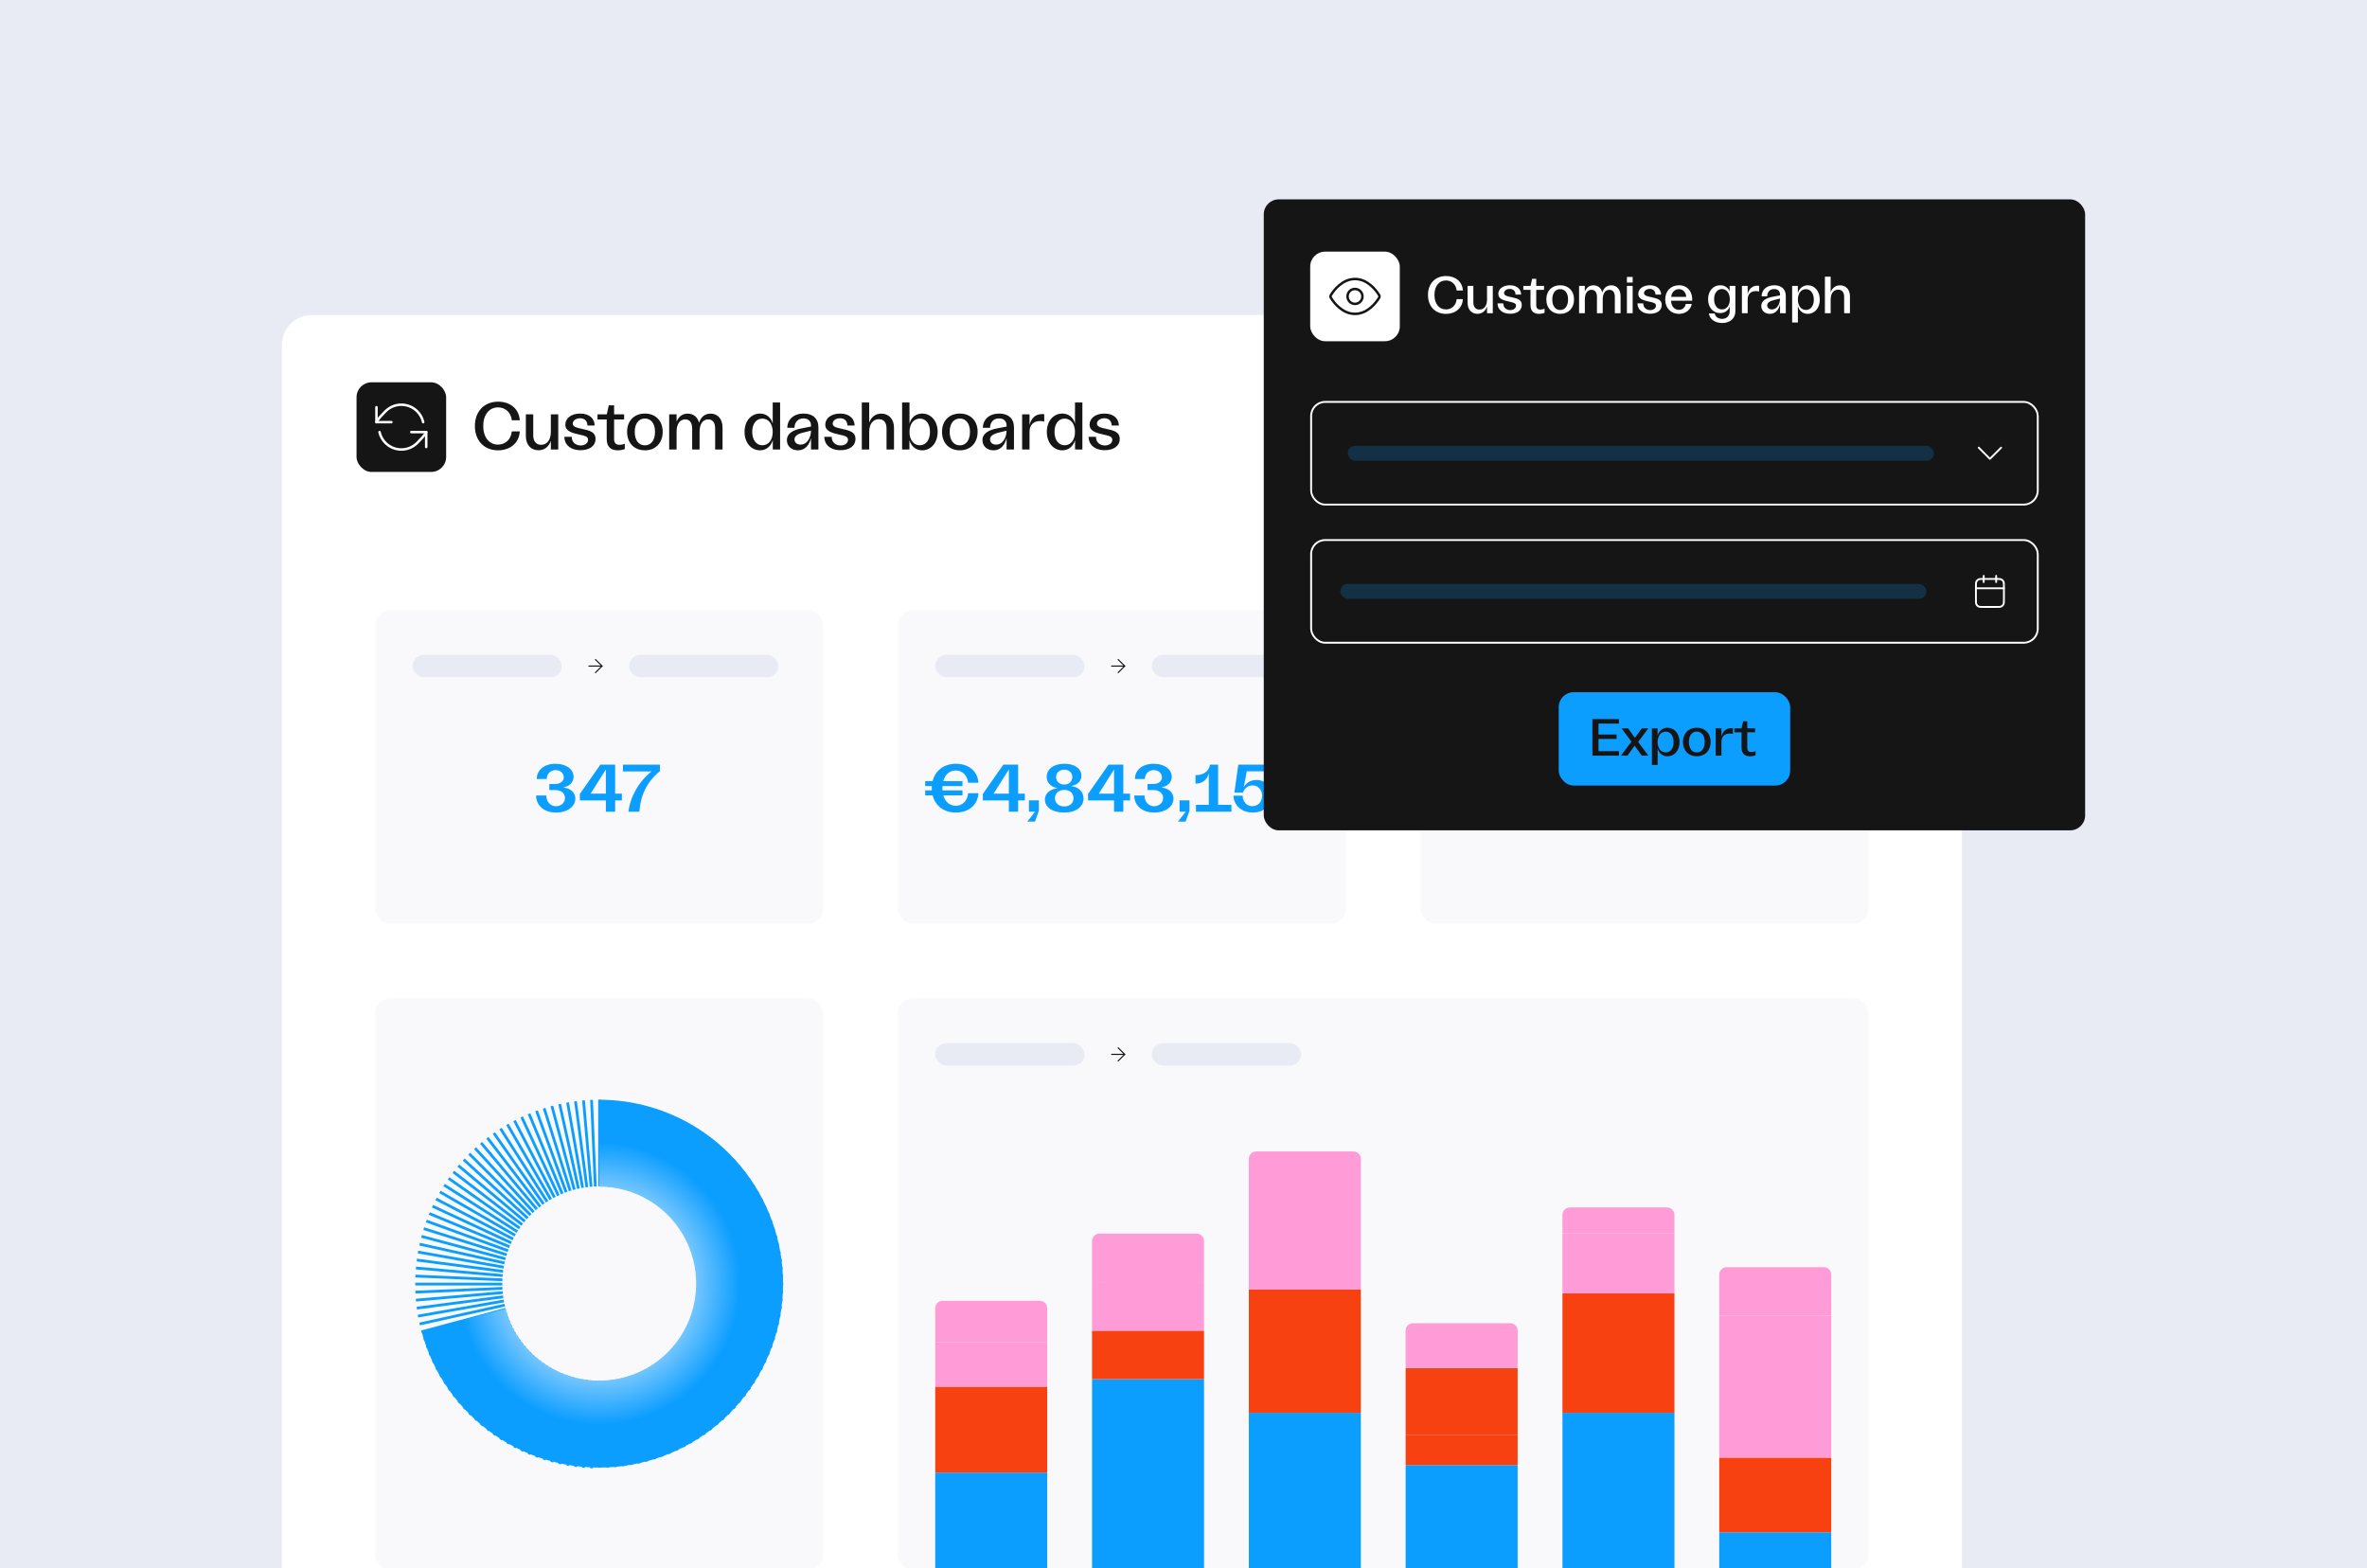 <svg width="634" height="420" viewBox="0 0 634 420" fill="none" xmlns="http://www.w3.org/2000/svg">
<rect x="0" y="0" width="634" height="420" fill="#333333" stroke="none"/>
<g clip-path="url(#clip0_1_41764)">
<rect width="634" height="420" fill="#E8EBF3"/>
<g clip-path="url(#clip1_1_41764)">
<path d="M75.5 92.394C75.5 87.976 79.082 84.394 83.5 84.394H517.5C521.918 84.394 525.5 87.976 525.5 92.394V446.395C525.5 450.813 521.918 454.395 517.5 454.395H83.5C79.082 454.395 75.5 450.813 75.5 446.395V92.394Z" fill="white"/>
<rect x="95.5" y="102.395" width="24" height="24" rx="4" fill="#151515"/>
<path d="M100.833 113.061C100.833 113.061 100.914 112.495 103.257 110.152C105.6 107.809 109.399 107.809 111.743 110.152C112.573 110.982 113.109 111.995 113.351 113.061M114.167 115.728C114.167 115.728 114.086 116.294 111.743 118.637C109.399 120.98 105.6 120.98 103.257 118.637C102.427 117.807 101.891 116.794 101.649 115.728" stroke="white" stroke-width="0.667" stroke-linecap="round" stroke-linejoin="round"/>
<path d="M114.166 119.727V115.727H110.166M100.833 109.061V113.061H104.833" stroke="white" stroke-width="0.667" stroke-linecap="round" stroke-linejoin="round"/>
<path d="M133.394 120.611C129.686 120.611 127.202 118.019 127.202 114.095C127.202 110.189 129.704 107.579 133.43 107.579C136.724 107.579 139.046 109.577 139.226 112.565H137.084C136.868 110.477 135.374 109.109 133.394 109.109C131.018 109.109 129.434 111.089 129.434 114.095C129.434 117.101 131.018 119.081 133.376 119.081C135.41 119.081 136.886 117.659 137.084 115.535H139.226C139.064 118.559 136.742 120.611 133.394 120.611ZM149.526 110.981V120.395H147.546V118.055C146.988 119.693 145.8 120.593 144.234 120.593C142.218 120.593 140.85 119.153 140.85 116.777V110.981H142.83V116.615C142.83 118.199 143.604 119.135 144.936 119.135C146.556 119.135 147.546 117.767 147.546 115.679V110.981H149.526ZM155.513 120.575C152.723 120.575 151.157 119.009 151.157 116.993H153.137C153.137 118.559 154.325 119.315 155.531 119.315C156.503 119.315 157.511 118.793 157.511 117.803C157.511 116.957 156.809 116.741 155.189 116.399C153.029 115.931 151.427 115.427 151.427 113.735C151.427 112.061 152.957 110.765 155.405 110.765C158.069 110.765 159.275 112.313 159.275 113.969H157.349C157.331 112.763 156.611 112.025 155.369 112.025C154.199 112.025 153.407 112.709 153.407 113.447C153.407 114.293 154.397 114.545 155.837 114.851C157.997 115.301 159.509 115.715 159.509 117.551C159.509 119.459 157.871 120.575 155.513 120.575ZM165.442 120.611C163.642 120.611 162.508 119.675 162.508 117.587V112.349H160.042V110.981H162.526L163.066 108.551H164.488V110.981H167.17V112.349H164.488V117.659C164.488 118.649 164.974 119.135 165.928 119.135C166.45 119.135 166.918 119.027 167.35 118.829V120.269C166.738 120.503 166.09 120.611 165.442 120.611ZM172.75 120.611C169.87 120.611 167.962 118.631 167.962 115.643C167.962 112.709 169.87 110.765 172.75 110.765C175.594 110.765 177.502 112.709 177.502 115.643C177.502 118.631 175.594 120.611 172.75 120.611ZM170.014 115.661C170.014 117.893 171.058 119.279 172.732 119.279C174.406 119.279 175.45 117.893 175.45 115.661C175.45 113.465 174.406 112.097 172.732 112.097C171.058 112.097 170.014 113.465 170.014 115.661ZM191.555 114.815C191.555 113.069 190.799 112.331 189.701 112.331C188.189 112.331 187.379 113.627 187.379 115.661V120.395H185.399V114.815C185.399 113.087 184.643 112.331 183.545 112.331C182.033 112.331 181.223 113.627 181.223 115.661V120.395H179.243V110.981H181.223V112.925C181.781 111.557 182.789 110.783 184.193 110.783C185.651 110.783 186.839 111.611 187.235 113.249C187.739 111.665 188.819 110.783 190.331 110.783C192.149 110.783 193.535 112.097 193.535 114.563V120.395H191.555V114.815ZM203.569 120.611C201.229 120.611 199.429 118.613 199.429 115.661C199.429 112.745 201.211 110.765 203.587 110.765C205.261 110.765 206.557 111.827 206.971 113.483V107.795H208.951V120.395H206.989V117.875C206.503 119.531 205.243 120.611 203.569 120.611ZM201.481 115.661C201.481 117.821 202.579 119.261 204.181 119.261C205.855 119.261 206.971 117.839 206.971 115.679C206.971 113.537 205.855 112.115 204.181 112.115C202.561 112.115 201.481 113.537 201.481 115.661ZM213.756 120.611C211.974 120.611 210.768 119.459 210.768 117.911C210.768 116.093 212.424 115.121 214.872 114.707L217.23 114.239V113.969C217.23 112.763 216.438 112.061 215.214 112.061C213.702 112.061 212.802 113.141 212.802 114.581H210.876C210.894 112.349 212.604 110.765 215.25 110.765C217.716 110.765 219.21 112.115 219.21 114.455V120.395H217.23V117.335C216.798 119.045 215.736 120.611 213.756 120.611ZM212.802 117.695C212.802 118.397 213.324 119.081 214.422 119.081C216.312 119.081 217.23 117.011 217.23 115.337L215.214 115.841C213.684 116.183 212.802 116.777 212.802 117.695ZM225.14 120.575C222.35 120.575 220.784 119.009 220.784 116.993H222.764C222.764 118.559 223.952 119.315 225.158 119.315C226.13 119.315 227.138 118.793 227.138 117.803C227.138 116.957 226.436 116.741 224.816 116.399C222.656 115.931 221.054 115.427 221.054 113.735C221.054 112.061 222.584 110.765 225.032 110.765C227.696 110.765 228.902 112.313 228.902 113.969H226.976C226.958 112.763 226.238 112.025 224.996 112.025C223.826 112.025 223.034 112.709 223.034 113.447C223.034 114.293 224.024 114.545 225.464 114.851C227.624 115.301 229.136 115.715 229.136 117.551C229.136 119.459 227.498 120.575 225.14 120.575ZM230.835 120.395V107.795H232.815V113.213C233.355 111.647 234.525 110.783 236.055 110.783C238.053 110.783 239.457 112.223 239.457 114.563V120.395H237.459V114.761C237.459 113.159 236.721 112.277 235.407 112.277C233.787 112.277 232.815 113.591 232.815 115.679V120.395H230.835ZM247.01 120.611C245.336 120.611 244.076 119.549 243.59 117.893V120.395H241.628V107.795H243.608V113.465C244.04 111.827 245.318 110.765 246.992 110.765C249.368 110.765 251.15 112.745 251.15 115.661C251.15 118.613 249.35 120.611 247.01 120.611ZM243.608 115.679C243.608 117.839 244.724 119.261 246.398 119.261C248.018 119.261 249.098 117.821 249.098 115.661C249.098 113.537 248.018 112.115 246.398 112.115C244.724 112.115 243.608 113.537 243.608 115.679ZM257.107 120.611C254.227 120.611 252.319 118.631 252.319 115.643C252.319 112.709 254.227 110.765 257.107 110.765C259.951 110.765 261.859 112.709 261.859 115.643C261.859 118.631 259.951 120.611 257.107 120.611ZM254.371 115.661C254.371 117.893 255.415 119.279 257.089 119.279C258.763 119.279 259.807 117.893 259.807 115.661C259.807 113.465 258.763 112.097 257.089 112.097C255.415 112.097 254.371 113.465 254.371 115.661ZM266.139 120.611C264.357 120.611 263.151 119.459 263.151 117.911C263.151 116.093 264.807 115.121 267.255 114.707L269.613 114.239V113.969C269.613 112.763 268.821 112.061 267.597 112.061C266.085 112.061 265.185 113.141 265.185 114.581H263.259C263.277 112.349 264.987 110.765 267.633 110.765C270.099 110.765 271.593 112.115 271.593 114.455V120.395H269.613V117.335C269.181 119.045 268.119 120.611 266.139 120.611ZM265.185 117.695C265.185 118.397 265.707 119.081 266.805 119.081C268.695 119.081 269.613 117.011 269.613 115.337L267.597 115.841C266.067 116.183 265.185 116.777 265.185 117.695ZM273.779 120.395V110.981H275.759V113.825C276.191 112.061 277.307 110.909 279.107 110.909C279.305 110.909 279.503 110.909 279.701 110.963V112.925C279.377 112.835 278.945 112.763 278.603 112.763C277.073 112.763 275.759 113.609 275.759 115.607V120.395H273.779ZM284.534 120.611C282.194 120.611 280.394 118.613 280.394 115.661C280.394 112.745 282.176 110.765 284.552 110.765C286.226 110.765 287.522 111.827 287.936 113.483V107.795H289.916V120.395H287.954V117.875C287.468 119.531 286.208 120.611 284.534 120.611ZM282.446 115.661C282.446 117.821 283.544 119.261 285.146 119.261C286.82 119.261 287.936 117.839 287.936 115.679C287.936 113.537 286.82 112.115 285.146 112.115C283.526 112.115 282.446 113.537 282.446 115.661ZM295.927 120.575C293.137 120.575 291.571 119.009 291.571 116.993H293.551C293.551 118.559 294.739 119.315 295.945 119.315C296.917 119.315 297.925 118.793 297.925 117.803C297.925 116.957 297.223 116.741 295.603 116.399C293.443 115.931 291.841 115.427 291.841 113.735C291.841 112.061 293.371 110.765 295.819 110.765C298.483 110.765 299.689 112.313 299.689 113.969H297.763C297.745 112.763 297.025 112.025 295.783 112.025C294.613 112.025 293.821 112.709 293.821 113.447C293.821 114.293 294.811 114.545 296.251 114.851C298.411 115.301 299.923 115.715 299.923 117.551C299.923 119.459 298.285 120.575 295.927 120.575Z" fill="#151515"/>
<rect x="100.5" y="267.395" width="120" height="153" rx="4" fill="#F9F9FB"/>
<path d="M160.598 294.539V393.103" stroke="#0C9EFF" stroke-width="0.739" stroke-miterlimit="10"/>
<path d="M158.445 294.586L162.744 393.056" stroke="#0C9EFF" stroke-width="0.739" stroke-miterlimit="10"/>
<path d="M156.295 294.729L164.886 392.916" stroke="#0C9EFF" stroke-width="0.739" stroke-miterlimit="10"/>
<path d="M154.152 294.963L167.017 392.683" stroke="#0C9EFF" stroke-width="0.739" stroke-miterlimit="10"/>
<path d="M152.024 295.289L169.139 392.356" stroke="#0C9EFF" stroke-width="0.739" stroke-miterlimit="10"/>
<path d="M149.91 295.709L171.243 391.937" stroke="#0C9EFF" stroke-width="0.739" stroke-miterlimit="10"/>
<path d="M147.818 296.221L173.329 391.426" stroke="#0C9EFF" stroke-width="0.739" stroke-miterlimit="10"/>
<path d="M145.749 296.826L175.388 390.828" stroke="#0C9EFF" stroke-width="0.739" stroke-miterlimit="10"/>
<path d="M143.708 297.518L177.419 390.137" stroke="#0C9EFF" stroke-width="0.739" stroke-miterlimit="10"/>
<path d="M141.7 298.297L179.418 389.357" stroke="#0C9EFF" stroke-width="0.739" stroke-miterlimit="10"/>
<path d="M139.732 299.164L181.387 388.494" stroke="#0C9EFF" stroke-width="0.739" stroke-miterlimit="10"/>
<path d="M137.796 300.119L183.308 387.545" stroke="#0C9EFF" stroke-width="0.739" stroke-miterlimit="10"/>
<path d="M135.908 301.154L185.19 386.513" stroke="#0C9EFF" stroke-width="0.739" stroke-miterlimit="10"/>
<path d="M134.064 302.271L187.022 385.399" stroke="#0C9EFF" stroke-width="0.739" stroke-miterlimit="10"/>
<path d="M132.274 303.469L188.808 384.207" stroke="#0C9EFF" stroke-width="0.739" stroke-miterlimit="10"/>
<path d="M130.539 304.744L190.541 382.941" stroke="#0C9EFF" stroke-width="0.739" stroke-miterlimit="10"/>
<path d="M128.858 306.092L192.214 381.595" stroke="#0C9EFF" stroke-width="0.739" stroke-miterlimit="10"/>
<path d="M127.236 307.514L193.824 380.182" stroke="#0C9EFF" stroke-width="0.739" stroke-miterlimit="10"/>
<path d="M125.682 309.004L195.378 378.7" stroke="#0C9EFF" stroke-width="0.739" stroke-miterlimit="10"/>
<path d="M124.191 310.559L196.859 377.147" stroke="#0C9EFF" stroke-width="0.739" stroke-miterlimit="10"/>
<path d="M122.772 312.18L198.275 375.535" stroke="#0C9EFF" stroke-width="0.739" stroke-miterlimit="10"/>
<path d="M121.422 313.857L199.619 373.859" stroke="#0C9EFF" stroke-width="0.739" stroke-miterlimit="10"/>
<path d="M120.149 315.598L200.888 372.131" stroke="#0C9EFF" stroke-width="0.739" stroke-miterlimit="10"/>
<path d="M118.952 317.387L202.08 370.345" stroke="#0C9EFF" stroke-width="0.739" stroke-miterlimit="10"/>
<path d="M117.835 319.229L203.194 368.51" stroke="#0C9EFF" stroke-width="0.739" stroke-miterlimit="10"/>
<path d="M116.795 321.117L204.221 366.629" stroke="#0C9EFF" stroke-width="0.739" stroke-miterlimit="10"/>
<path d="M115.845 323.051L205.175 364.706" stroke="#0C9EFF" stroke-width="0.739" stroke-miterlimit="10"/>
<path d="M114.976 325.021L206.037 362.739" stroke="#0C9EFF" stroke-width="0.739" stroke-miterlimit="10"/>
<path d="M114.194 327.029L206.813 360.741" stroke="#0C9EFF" stroke-width="0.739" stroke-miterlimit="10"/>
<path d="M113.503 329.07L207.504 358.71" stroke="#0C9EFF" stroke-width="0.739" stroke-miterlimit="10"/>
<path d="M112.902 331.139L208.108 356.649" stroke="#0C9EFF" stroke-width="0.739" stroke-miterlimit="10"/>
<path d="M112.39 333.23L208.617 354.563" stroke="#0C9EFF" stroke-width="0.739" stroke-miterlimit="10"/>
<path d="M111.968 335.346L209.034 352.461" stroke="#0C9EFF" stroke-width="0.739" stroke-miterlimit="10"/>
<path d="M111.64 337.475L209.36 350.34" stroke="#0C9EFF" stroke-width="0.739" stroke-miterlimit="10"/>
<path d="M111.407 339.613L209.595 348.204" stroke="#0C9EFF" stroke-width="0.739" stroke-miterlimit="10"/>
<path d="M111.262 341.766L209.732 346.065" stroke="#0C9EFF" stroke-width="0.739" stroke-miterlimit="10"/>
<path d="M111.218 343.918H209.782" stroke="#0C9EFF" stroke-width="0.739" stroke-miterlimit="10"/>
<path d="M111.262 346.073L209.732 341.773" stroke="#0C9EFF" stroke-width="0.739" stroke-miterlimit="10"/>
<path d="M111.407 348.224L209.595 339.633" stroke="#0C9EFF" stroke-width="0.739" stroke-miterlimit="10"/>
<path d="M111.64 350.363L209.36 337.498" stroke="#0C9EFF" stroke-width="0.739" stroke-miterlimit="10"/>
<path d="M111.968 352.493L209.034 335.377" stroke="#0C9EFF" stroke-width="0.739" stroke-miterlimit="10"/>
<path d="M112.39 354.606L208.617 333.273" stroke="#0C9EFF" stroke-width="0.739" stroke-miterlimit="10"/>
<path d="M112.902 356.7L208.108 331.189" stroke="#0C9EFF" stroke-width="0.739" stroke-miterlimit="10"/>
<path d="M113.503 358.765L207.504 329.127" stroke="#0C9EFF" stroke-width="0.739" stroke-miterlimit="10"/>
<path d="M114.194 360.808L206.813 327.098" stroke="#0C9EFF" stroke-width="0.739" stroke-miterlimit="10"/>
<path d="M114.976 362.817L206.037 325.098" stroke="#0C9EFF" stroke-width="0.739" stroke-miterlimit="10"/>
<path d="M115.845 364.788L205.175 323.133" stroke="#0C9EFF" stroke-width="0.739" stroke-miterlimit="10"/>
<path d="M116.795 366.721L204.221 321.209" stroke="#0C9EFF" stroke-width="0.739" stroke-miterlimit="10"/>
<path d="M117.835 368.608L203.194 319.326" stroke="#0C9EFF" stroke-width="0.739" stroke-miterlimit="10"/>
<path d="M118.952 370.45L202.08 317.492" stroke="#0C9EFF" stroke-width="0.739" stroke-miterlimit="10"/>
<path d="M120.149 372.241L200.888 315.707" stroke="#0C9EFF" stroke-width="0.739" stroke-miterlimit="10"/>
<path d="M121.422 373.98L199.619 313.979" stroke="#0C9EFF" stroke-width="0.739" stroke-miterlimit="10"/>
<path d="M122.772 375.66L198.275 312.305" stroke="#0C9EFF" stroke-width="0.739" stroke-miterlimit="10"/>
<path d="M124.191 377.279L196.859 310.689" stroke="#0C9EFF" stroke-width="0.739" stroke-miterlimit="10"/>
<path d="M125.682 378.834L195.378 309.139" stroke="#0C9EFF" stroke-width="0.739" stroke-miterlimit="10"/>
<path d="M127.236 380.325L193.824 307.656" stroke="#0C9EFF" stroke-width="0.739" stroke-miterlimit="10"/>
<path d="M128.858 381.745L192.214 306.24" stroke="#0C9EFF" stroke-width="0.739" stroke-miterlimit="10"/>
<path d="M130.539 383.094L190.541 304.898" stroke="#0C9EFF" stroke-width="0.739" stroke-miterlimit="10"/>
<path d="M132.274 384.369L188.808 303.631" stroke="#0C9EFF" stroke-width="0.739" stroke-miterlimit="10"/>
<path d="M134.064 385.567L187.022 302.439" stroke="#0C9EFF" stroke-width="0.739" stroke-miterlimit="10"/>
<path d="M135.908 386.683L185.19 301.324" stroke="#0C9EFF" stroke-width="0.739" stroke-miterlimit="10"/>
<path d="M137.796 387.72L183.308 300.293" stroke="#0C9EFF" stroke-width="0.739" stroke-miterlimit="10"/>
<path d="M139.732 388.673L181.387 299.344" stroke="#0C9EFF" stroke-width="0.739" stroke-miterlimit="10"/>
<path d="M141.7 389.539L179.418 298.479" stroke="#0C9EFF" stroke-width="0.739" stroke-miterlimit="10"/>
<path d="M143.708 390.322L177.419 297.701" stroke="#0C9EFF" stroke-width="0.739" stroke-miterlimit="10"/>
<path d="M145.749 391.014L175.388 297.012" stroke="#0C9EFF" stroke-width="0.739" stroke-miterlimit="10"/>
<path d="M147.818 391.615L173.329 296.41" stroke="#0C9EFF" stroke-width="0.739" stroke-miterlimit="10"/>
<path d="M149.91 392.13L171.243 295.902" stroke="#0C9EFF" stroke-width="0.739" stroke-miterlimit="10"/>
<path d="M152.024 392.547L169.139 295.48" stroke="#0C9EFF" stroke-width="0.739" stroke-miterlimit="10"/>
<path d="M154.152 392.877L167.017 295.156" stroke="#0C9EFF" stroke-width="0.739" stroke-miterlimit="10"/>
<path d="M156.295 393.11L164.886 294.922" stroke="#0C9EFF" stroke-width="0.739" stroke-miterlimit="10"/>
<path d="M158.445 393.251L162.744 294.781" stroke="#0C9EFF" stroke-width="0.739" stroke-miterlimit="10"/>
<circle cx="160.596" cy="343.79" r="26.048" fill="#F9F9FB"/>
<circle cx="160.596" cy="343.79" r="26.008" stroke="white" stroke-opacity="0.2" stroke-width="0.08"/>
<path d="M160.478 294.539C169.672 294.539 178.683 297.112 186.491 301.967C194.298 306.822 200.591 313.766 204.658 322.012C208.724 330.258 210.402 339.477 209.501 348.627C208.599 357.777 205.156 366.492 199.558 373.786C193.961 381.08 186.435 386.662 177.83 389.901C169.225 393.14 159.886 393.905 150.868 392.112C141.851 390.318 133.515 386.036 126.805 379.751C120.094 373.466 115.277 365.429 112.897 356.548L135.372 350.526C136.628 355.212 139.17 359.453 142.711 362.769C146.251 366.085 150.65 368.344 155.408 369.291C160.166 370.237 165.094 369.833 169.634 368.124C174.174 366.415 178.146 363.47 181.099 359.621C184.052 355.773 185.869 351.174 186.345 346.346C186.82 341.518 185.935 336.654 183.789 332.303C181.644 327.952 178.323 324.288 174.204 321.726C170.084 319.165 165.33 317.807 160.478 317.807V294.539Z" fill="url(#paint0_angular_1_41764)"/>
<g clip-path="url(#clip2_1_41764)">
<rect x="240.5" y="267.395" width="260" height="153" rx="4" fill="#F9F9FB"/>
<rect x="250.5" y="279.395" width="40" height="6" rx="3" fill="#E8EBF3"/>
<g clip-path="url(#clip3_1_41764)">
<g clip-path="url(#clip4_1_41764)">
<path d="M297.75 282.395H301.25" stroke="#151515" stroke-width="0.3" stroke-linecap="round" stroke-linejoin="round"/>
<path d="M299.5 280.645L301.25 282.395L299.5 284.145" stroke="#151515" stroke-width="0.3" stroke-linecap="round" stroke-linejoin="round"/>
</g>
</g>
<rect x="308.5" y="279.395" width="40" height="6" rx="3" fill="#E8EBF3"/>
<rect x="250.5" y="394.395" width="30" height="26" fill="#0C9EFF"/>
<rect x="250.5" y="371.395" width="30" height="23" fill="#F84110"/>
<rect x="250.5" y="359.395" width="30" height="12" fill="#FF9BD7"/>
<path d="M250.5 350.395C250.5 349.29 251.395 348.395 252.5 348.395H278.5C279.605 348.395 280.5 349.29 280.5 350.395V359.395H250.5V350.395Z" fill="#FF9BD7"/>
<rect x="292.5" y="369.395" width="30" height="51" fill="#0C9EFF"/>
<rect x="292.5" y="356.395" width="30" height="13" fill="#F84110"/>
<rect x="292.5" y="343.395" width="30" height="13" fill="#FF9BD7"/>
<path d="M292.5 332.395C292.5 331.29 293.395 330.395 294.5 330.395H320.5C321.605 330.395 322.5 331.29 322.5 332.395V343.395H292.5V332.395Z" fill="#FF9BD7"/>
<rect x="334.5" y="378.395" width="30" height="42" fill="#0C9EFF"/>
<rect x="334.5" y="345.395" width="30" height="33" fill="#F84110"/>
<rect x="334.5" y="327.395" width="30" height="18" fill="#FF9BD7"/>
<path d="M334.5 310.395C334.5 309.29 335.395 308.395 336.5 308.395H362.5C363.605 308.395 364.5 309.29 364.5 310.395V327.395H334.5V310.395Z" fill="#FF9BD7"/>
<rect x="376.5" y="392.395" width="30" height="28" fill="#0C9EFF"/>
<rect x="376.5" y="384.395" width="30" height="8" fill="#F84110"/>
<rect x="376.5" y="366.395" width="30" height="18" fill="#F84110"/>
<path d="M376.5 356.395C376.5 355.29 377.395 354.395 378.5 354.395H404.5C405.605 354.395 406.5 355.29 406.5 356.395V366.395H376.5V356.395Z" fill="#FF9BD7"/>
<rect x="418.5" y="378.395" width="30" height="42" fill="#0C9EFF"/>
<rect x="418.5" y="346.395" width="30" height="32" fill="#F84110"/>
<rect x="418.5" y="330.395" width="30" height="16" fill="#FF9BD7"/>
<path d="M418.5 325.395C418.5 324.29 419.395 323.395 420.5 323.395H446.5C447.605 323.395 448.5 324.29 448.5 325.395V330.395H418.5V325.395Z" fill="#FF9BD7"/>
<rect x="460.5" y="410.395" width="30" height="10" fill="#0C9EFF"/>
<rect x="460.5" y="390.395" width="30" height="20" fill="#F84110"/>
<rect x="460.5" y="352.395" width="30" height="38" fill="#FF9BD7"/>
<path d="M460.5 341.395C460.5 340.29 461.395 339.395 462.5 339.395H488.5C489.605 339.395 490.5 340.29 490.5 341.395V352.395H460.5V341.395Z" fill="#FF9BD7"/>
</g>
<rect x="100.5" y="163.395" width="120" height="84" rx="4" fill="#F9F9FB"/>
<path d="M148.94 217.629C145.718 217.629 143.594 215.757 143.594 213.057H146.33C146.33 214.677 147.392 215.937 148.94 215.937C150.308 215.937 151.334 214.929 151.334 213.741C151.334 212.499 150.272 211.599 148.778 211.599H147.14V209.979H148.634C150.002 209.979 151.01 209.295 151.01 208.197C151.01 207.153 150.11 206.253 148.814 206.253C147.446 206.253 146.456 207.261 146.438 208.647H143.774C143.774 206.163 145.844 204.561 148.796 204.561C151.64 204.561 153.638 206.019 153.638 208.035C153.638 209.547 152.504 210.645 150.812 210.897C152.774 211.113 154.106 212.211 154.106 213.885C154.106 216.027 151.946 217.629 148.94 217.629ZM162.283 217.395V214.371H155.317V212.643L160.807 204.795H164.767V212.571H166.567V214.371H164.767V217.395H162.283ZM158.197 212.571H162.283V206.091L158.197 212.571ZM168.335 217.395C168.803 213.417 171.071 209.349 174.509 206.613H166.859V204.795H176.759V206.541C173.285 209.349 171.575 213.003 171.251 217.395H168.335Z" fill="#0C9EFF"/>
<rect x="110.5" y="175.395" width="40" height="6" rx="3" fill="#E8EBF3"/>
<g clip-path="url(#clip5_1_41764)">
<g clip-path="url(#clip6_1_41764)">
<path d="M157.75 178.395H161.25" stroke="#151515" stroke-width="0.3" stroke-linecap="round" stroke-linejoin="round"/>
<path d="M159.5 176.645L161.25 178.395L159.5 180.145" stroke="#151515" stroke-width="0.3" stroke-linecap="round" stroke-linejoin="round"/>
</g>
</g>
<rect x="168.5" y="175.395" width="40" height="6" rx="3" fill="#E8EBF3"/>
<rect x="240.5" y="163.395" width="120" height="84" rx="4" fill="#F9F9FB"/>
<path d="M256.036 217.629C252.832 217.629 250.51 215.847 249.808 213.021H247.81V211.689H249.592C249.574 211.491 249.574 211.293 249.574 211.095C249.574 210.897 249.574 210.717 249.592 210.537H247.81V209.205H249.79C250.51 206.361 252.85 204.561 256.054 204.561C259.492 204.561 261.904 206.595 262.066 209.637H259.312C259.096 207.657 257.782 206.361 256 206.361C254.362 206.361 253.138 207.423 252.652 209.205H257.8V210.537H252.436C252.418 210.717 252.418 210.897 252.418 211.095C252.418 211.293 252.418 211.491 252.436 211.689H257.8V213.021H252.67C253.156 214.767 254.38 215.811 256 215.811C257.8 215.811 259.132 214.497 259.312 212.445H262.066C261.922 215.541 259.51 217.629 256.036 217.629ZM270.22 217.395V214.371H263.254V212.643L268.744 204.795H272.704V212.571H274.504V214.371H272.704V217.395H270.22ZM266.134 212.571H270.22V206.091L266.134 212.571ZM275.172 220.059L277.242 217.395H275.604V214.353H278.268V217.125L277.224 220.059H275.172ZM285 217.629C281.976 217.629 279.87 216.261 279.87 214.137C279.87 212.553 281.238 211.347 283.272 211.095C281.544 210.825 280.356 209.655 280.356 208.107C280.356 205.947 282.246 204.561 285.108 204.561C287.826 204.561 289.662 205.839 289.662 207.837C289.662 209.205 288.582 210.249 286.872 210.519C288.888 210.753 290.22 212.067 290.22 213.831C290.22 216.117 288.204 217.629 285 217.629ZM282.57 213.777C282.57 215.109 283.578 215.991 285.09 215.991C286.548 215.991 287.538 215.109 287.538 213.777C287.538 212.445 286.548 211.563 285.09 211.563C283.578 211.563 282.57 212.445 282.57 213.777ZM282.876 208.107C282.876 209.313 283.776 210.123 285.072 210.123C286.368 210.123 287.214 209.313 287.214 208.107C287.214 206.955 286.368 206.145 285.072 206.145C283.776 206.145 282.876 206.955 282.876 208.107ZM298.398 217.395V214.371H291.432V212.643L296.922 204.795H300.882V212.571H302.682V214.371H300.882V217.395H298.398ZM294.312 212.571H298.398V206.091L294.312 212.571ZM309.155 217.629C305.933 217.629 303.809 215.757 303.809 213.057H306.545C306.545 214.677 307.607 215.937 309.155 215.937C310.523 215.937 311.549 214.929 311.549 213.741C311.549 212.499 310.487 211.599 308.993 211.599H307.355V209.979H308.849C310.217 209.979 311.225 209.295 311.225 208.197C311.225 207.153 310.325 206.253 309.029 206.253C307.661 206.253 306.671 207.261 306.653 208.647H303.989C303.989 206.163 306.059 204.561 309.011 204.561C311.855 204.561 313.853 206.019 313.853 208.035C313.853 209.547 312.719 210.645 311.027 210.897C312.989 211.113 314.321 212.211 314.321 213.885C314.321 216.027 312.161 217.629 309.155 217.629ZM315.513 220.059L317.583 217.395H315.945V214.353H318.609V217.125L317.565 220.059H315.513ZM320.338 217.395V215.559H323.776V207.045C323.416 209.007 321.868 209.889 320.212 209.889V207.603C321.76 207.603 323.704 207.081 324.082 204.795H326.278V215.559H329.842V217.395H320.338ZM335.555 217.629C332.603 217.629 330.461 215.703 330.371 213.111H332.837C332.891 214.731 333.899 215.919 335.429 215.919C337.049 215.919 338.039 214.695 338.039 213.129C338.039 211.527 336.995 210.357 335.483 210.357C334.367 210.357 333.341 211.059 332.927 212.283H330.623L331.685 204.795H340.091V206.577H333.953L333.143 210.807C333.791 209.637 335.051 208.899 336.509 208.899C338.849 208.899 340.685 210.555 340.685 213.039C340.685 215.685 338.543 217.629 335.555 217.629ZM348.847 217.395V214.371H341.881V212.643L347.371 204.795H351.331V212.571H353.131V214.371H351.331V217.395H348.847ZM344.761 212.571H348.847V206.091L344.761 212.571Z" fill="#0C9EFF"/>
<rect x="250.5" y="175.395" width="40" height="6" rx="3" fill="#E8EBF3"/>
<g clip-path="url(#clip7_1_41764)">
<g clip-path="url(#clip8_1_41764)">
<path d="M297.75 178.395H301.25" stroke="#151515" stroke-width="0.3" stroke-linecap="round" stroke-linejoin="round"/>
<path d="M299.5 176.645L301.25 178.395L299.5 180.145" stroke="#151515" stroke-width="0.3" stroke-linecap="round" stroke-linejoin="round"/>
</g>
</g>
<rect x="308.5" y="175.395" width="40" height="6" rx="3" fill="#E8EBF3"/>
<rect x="380.5" y="163.395" width="120" height="84" rx="4" fill="#F9F9FB"/>
<path d="M421.72 217.395C421.72 214.047 422.638 212.895 426.328 210.987C427.804 210.213 428.83 209.709 428.83 208.359C428.83 207.135 427.912 206.253 426.634 206.253C425.212 206.253 424.186 207.351 424.186 208.773H421.648C421.648 206.343 423.736 204.561 426.652 204.561C429.37 204.561 431.368 206.073 431.368 208.377C431.368 210.573 429.622 211.545 427.894 212.391C426.346 213.147 424.816 214.083 424.798 215.577H431.602V217.395H421.72ZM438.229 217.629C434.953 217.629 432.901 215.325 432.901 211.437C432.901 207.441 435.241 204.561 438.445 204.561C440.929 204.561 442.729 206.199 442.909 208.251H440.281C440.137 206.973 439.327 206.235 438.265 206.235C436.339 206.235 435.385 208.593 435.313 211.491C435.745 209.889 437.221 208.881 439.003 208.881C441.361 208.881 443.197 210.573 443.197 213.093C443.197 215.811 441.073 217.629 438.229 217.629ZM435.475 213.165C435.475 214.785 436.537 215.955 438.031 215.955C439.507 215.955 440.551 214.785 440.551 213.165C440.551 211.545 439.525 210.411 438.031 210.411C436.537 210.411 435.475 211.545 435.475 213.165ZM444.767 217.395L455.909 204.795H458.213L447.107 217.395H444.767ZM444.461 207.981C444.461 206.019 445.793 204.579 447.683 204.579C449.591 204.579 450.923 206.019 450.923 207.981C450.923 209.961 449.591 211.401 447.683 211.401C445.793 211.401 444.461 209.961 444.461 207.981ZM446.513 207.981C446.513 209.187 446.945 209.835 447.701 209.835C448.457 209.835 448.889 209.205 448.889 207.981C448.889 206.793 448.457 206.163 447.701 206.163C446.945 206.163 446.513 206.793 446.513 207.981ZM452.147 214.191C452.147 212.211 453.479 210.789 455.369 210.789C457.277 210.789 458.591 212.229 458.591 214.191C458.591 216.153 457.277 217.593 455.369 217.593C453.479 217.593 452.147 216.171 452.147 214.191ZM454.199 214.191C454.199 215.379 454.631 216.045 455.369 216.045C456.125 216.045 456.539 215.397 456.539 214.191C456.539 212.985 456.125 212.337 455.369 212.337C454.631 212.337 454.199 212.967 454.199 214.191Z" fill="#0C9EFF"/>
<rect x="390.5" y="175.395" width="40" height="6" rx="3" fill="#E8EBF3"/>
<g clip-path="url(#clip9_1_41764)">
<g clip-path="url(#clip10_1_41764)">
<path d="M437.75 178.395H441.25" stroke="#151515" stroke-width="0.3" stroke-linecap="round" stroke-linejoin="round"/>
<path d="M439.5 176.645L441.25 178.395L439.5 180.145" stroke="#151515" stroke-width="0.3" stroke-linecap="round" stroke-linejoin="round"/>
</g>
</g>
<rect x="448.5" y="175.395" width="40" height="6" rx="3" fill="#E8EBF3"/>
</g>
<rect x="338.5" y="53.395" width="220" height="169" rx="4" fill="#151515"/>
<rect x="350.935" y="67.394" width="24" height="24" rx="4" fill="white"/>
<path d="M356.548 79.871C356.457 79.727 356.412 79.655 356.387 79.544C356.368 79.461 356.368 79.329 356.387 79.246C356.412 79.135 356.457 79.064 356.548 78.92C357.298 77.732 359.532 74.728 362.935 74.728C366.338 74.728 368.572 77.732 369.322 78.92C369.413 79.064 369.458 79.135 369.484 79.246C369.503 79.329 369.503 79.461 369.484 79.544C369.458 79.655 369.413 79.727 369.322 79.871C368.572 81.059 366.338 84.062 362.935 84.062C359.532 84.062 357.298 81.059 356.548 79.871Z" stroke="#151515" stroke-width="0.667" stroke-linecap="round" stroke-linejoin="round"/>
<path d="M362.935 81.394C364.039 81.394 364.935 80.499 364.935 79.394C364.935 78.29 364.039 77.394 362.935 77.394C361.83 77.394 360.935 78.29 360.935 79.394C360.935 80.499 361.83 81.394 362.935 81.394Z" stroke="#151515" stroke-width="0.667" stroke-linecap="round" stroke-linejoin="round"/>
<path d="M387.297 84.062C384.413 84.062 382.481 82.046 382.481 78.995C382.481 75.957 384.427 73.927 387.325 73.927C389.887 73.927 391.693 75.481 391.833 77.805H390.167C389.999 76.18 388.837 75.117 387.297 75.117C385.449 75.117 384.217 76.656 384.217 78.995C384.217 81.332 385.449 82.873 387.283 82.873C388.865 82.873 390.013 81.766 390.167 80.115H391.833C391.707 82.466 389.901 84.062 387.297 84.062ZM399.844 76.573V83.894H398.304V82.075C397.87 83.349 396.946 84.049 395.728 84.049C394.16 84.049 393.096 82.928 393.096 81.081V76.573H394.636V80.954C394.636 82.186 395.238 82.915 396.274 82.915C397.534 82.915 398.304 81.85 398.304 80.227V76.573H399.844ZM404.501 84.034C402.331 84.034 401.113 82.817 401.113 81.249H402.653C402.653 82.466 403.577 83.055 404.515 83.055C405.271 83.055 406.055 82.648 406.055 81.879C406.055 81.221 405.509 81.052 404.249 80.787C402.569 80.422 401.323 80.031 401.323 78.715C401.323 77.412 402.513 76.404 404.417 76.404C406.489 76.404 407.427 77.609 407.427 78.897H405.929C405.915 77.959 405.355 77.385 404.389 77.385C403.479 77.385 402.863 77.916 402.863 78.49C402.863 79.148 403.633 79.344 404.753 79.582C406.433 79.933 407.609 80.254 407.609 81.683C407.609 83.166 406.335 84.034 404.501 84.034ZM412.224 84.062C410.824 84.062 409.942 83.335 409.942 81.71V77.636H408.024V76.573H409.956L410.376 74.683H411.482V76.573H413.568V77.636H411.482V81.766C411.482 82.537 411.86 82.915 412.602 82.915C413.008 82.915 413.372 82.831 413.708 82.677V83.796C413.232 83.978 412.728 84.062 412.224 84.062ZM417.907 84.062C415.667 84.062 414.183 82.522 414.183 80.198C414.183 77.916 415.667 76.404 417.907 76.404C420.119 76.404 421.603 77.916 421.603 80.198C421.603 82.522 420.119 84.062 417.907 84.062ZM415.779 80.213C415.779 81.948 416.591 83.026 417.893 83.026C419.195 83.026 420.007 81.948 420.007 80.213C420.007 78.504 419.195 77.441 417.893 77.441C416.591 77.441 415.779 78.504 415.779 80.213ZM432.534 79.555C432.534 78.197 431.946 77.623 431.092 77.623C429.916 77.623 429.286 78.63 429.286 80.213V83.894H427.746V79.555C427.746 78.21 427.158 77.623 426.304 77.623C425.128 77.623 424.498 78.63 424.498 80.213V83.894H422.958V76.573H424.498V78.085C424.932 77.02 425.716 76.418 426.808 76.418C427.942 76.418 428.866 77.062 429.174 78.337C429.566 77.105 430.406 76.418 431.582 76.418C432.996 76.418 434.074 77.441 434.074 79.359V83.894H432.534V79.555ZM435.768 83.894V76.573H437.308V83.894H435.768ZM435.768 75.677V74.165H437.308V75.677H435.768ZM441.989 84.034C439.819 84.034 438.601 82.817 438.601 81.249H440.141C440.141 82.466 441.065 83.055 442.003 83.055C442.759 83.055 443.543 82.648 443.543 81.879C443.543 81.221 442.997 81.052 441.737 80.787C440.057 80.422 438.811 80.031 438.811 78.715C438.811 77.412 440.001 76.404 441.905 76.404C443.977 76.404 444.915 77.609 444.915 78.897H443.417C443.403 77.959 442.843 77.385 441.877 77.385C440.967 77.385 440.351 77.916 440.351 78.49C440.351 79.148 441.121 79.344 442.241 79.582C443.921 79.933 445.097 80.254 445.097 81.683C445.097 83.166 443.823 84.034 441.989 84.034ZM449.709 84.062C447.511 84.062 446.027 82.481 446.027 80.213C446.027 77.959 447.511 76.404 449.709 76.404C452.159 76.404 453.419 78.379 453.251 80.549H447.609C447.609 81.99 448.477 82.984 449.695 82.984C450.647 82.984 451.375 82.355 451.529 81.403H453.139C452.831 83.04 451.445 84.062 449.709 84.062ZM447.623 79.513H451.655C451.585 78.294 450.787 77.441 449.681 77.441C448.575 77.441 447.735 78.323 447.623 79.513ZM461.291 86.513C459.401 86.513 457.931 85.519 457.735 83.965H459.303C459.401 84.819 460.227 85.406 461.277 85.406C462.509 85.406 463.307 84.567 463.307 83.293V82.046C462.957 83.138 462.019 83.853 460.731 83.853C458.855 83.853 457.511 82.355 457.511 80.156C457.511 77.959 458.841 76.404 460.759 76.404C461.991 76.404 462.957 77.062 463.279 78.099V76.573H464.819V83.391C464.819 85.281 463.363 86.513 461.291 86.513ZM459.121 80.142C459.121 81.766 459.975 82.873 461.221 82.873C462.481 82.873 463.335 81.794 463.335 80.171C463.335 78.532 462.467 77.412 461.207 77.412C459.975 77.412 459.121 78.532 459.121 80.142ZM466.571 83.894V76.573H468.111V78.784C468.447 77.412 469.315 76.516 470.715 76.516C470.869 76.516 471.023 76.516 471.177 76.558V78.085C470.925 78.014 470.589 77.959 470.323 77.959C469.133 77.959 468.111 78.617 468.111 80.171V83.894H466.571ZM474.082 84.062C472.696 84.062 471.758 83.166 471.758 81.963C471.758 80.549 473.046 79.793 474.95 79.471L476.784 79.106V78.897C476.784 77.959 476.168 77.412 475.216 77.412C474.04 77.412 473.34 78.252 473.34 79.373H471.842C471.856 77.636 473.186 76.404 475.244 76.404C477.162 76.404 478.324 77.454 478.324 79.275V83.894H476.784V81.514C476.448 82.844 475.622 84.062 474.082 84.062ZM473.34 81.794C473.34 82.341 473.746 82.873 474.6 82.873C476.07 82.873 476.784 81.263 476.784 79.96L475.216 80.353C474.026 80.618 473.34 81.081 473.34 81.794ZM484.21 76.404C486.03 76.404 487.43 77.959 487.43 80.254C487.43 82.522 486.044 84.062 484.196 84.062C482.894 84.062 481.886 83.237 481.564 81.948V86.373H480.024V76.573H481.55V78.532C481.928 77.245 482.908 76.404 484.21 76.404ZM481.564 80.24C481.564 81.906 482.432 83.013 483.734 83.013C484.994 83.013 485.834 81.906 485.834 80.254C485.834 78.575 484.98 77.454 483.734 77.454C482.432 77.454 481.564 78.561 481.564 80.24ZM488.801 83.894V74.094H490.341V78.308C490.761 77.091 491.671 76.418 492.861 76.418C494.415 76.418 495.507 77.538 495.507 79.359V83.894H493.953V79.513C493.953 78.266 493.379 77.581 492.357 77.581C491.097 77.581 490.341 78.603 490.341 80.227V83.894H488.801Z" fill="white"/>
<rect x="351.185" y="107.645" width="194.63" height="27.5" rx="3.75" stroke="white" stroke-width="0.5"/>
<rect x="361" y="119.395" width="157" height="4" rx="2" fill="#0C9EFF" fill-opacity="0.2"/>
<path d="M530 119.895L533 122.895L536 119.895" stroke="white" stroke-width="0.5" stroke-linecap="round" stroke-linejoin="round"/>
<rect x="351.185" y="144.645" width="194.63" height="27.5" rx="3.75" stroke="white" stroke-width="0.5"/>
<rect x="359" y="156.395" width="157" height="4" rx="2" fill="#0C9EFF" fill-opacity="0.2"/>
<g clip-path="url(#clip11_1_41764)">
<path d="M529.25 157.061C529.25 156.36 529.25 156.01 529.386 155.743C529.506 155.508 529.697 155.317 529.933 155.197C530.2 155.061 530.55 155.061 531.25 155.061H534.75C535.45 155.061 535.8 155.061 536.067 155.197C536.303 155.317 536.494 155.508 536.614 155.743C536.75 156.01 536.75 156.36 536.75 157.061V160.561C536.75 161.261 536.75 161.611 536.614 161.878C536.494 162.113 536.303 162.304 536.067 162.424C535.8 162.561 535.45 162.561 534.75 162.561H531.25C530.55 162.561 530.2 162.561 529.933 162.424C529.697 162.304 529.506 162.113 529.386 161.878C529.25 161.611 529.25 161.261 529.25 160.561V157.061Z" stroke="white" stroke-width="0.5" stroke-linecap="round" stroke-linejoin="round"/>
<path d="M536.75 157.562H529.25M534.667 154.229V155.895M531.333 154.229V155.895" stroke="white" stroke-width="0.5" stroke-linecap="round" stroke-linejoin="round"/>
</g>
<rect x="417.5" y="185.395" width="62" height="25" rx="4" fill="#0C9EFF"/>
<path d="M426.522 202.395V192.595H433.634V193.799H428.16V196.725H433.004V197.915H428.16V201.177H433.634V202.395H426.522ZM434.154 202.395L436.968 198.629L434.336 195.073H436.086L437.906 197.621L439.754 195.073H441.518L438.788 198.713L441.518 202.395H439.754L437.836 199.721L435.904 202.395H434.154ZM446.646 194.905C448.466 194.905 449.866 196.459 449.866 198.755C449.866 201.023 448.48 202.563 446.632 202.563C445.33 202.563 444.322 201.737 444 200.449V204.873H442.46V195.073H443.986V197.033C444.364 195.745 445.344 194.905 446.646 194.905ZM444 198.741C444 200.407 444.868 201.513 446.17 201.513C447.43 201.513 448.27 200.407 448.27 198.755C448.27 197.075 447.416 195.955 446.17 195.955C444.868 195.955 444 197.061 444 198.741ZM454.499 202.563C452.259 202.563 450.775 201.023 450.775 198.699C450.775 196.417 452.259 194.905 454.499 194.905C456.711 194.905 458.195 196.417 458.195 198.699C458.195 201.023 456.711 202.563 454.499 202.563ZM452.371 198.713C452.371 200.449 453.183 201.527 454.485 201.527C455.787 201.527 456.599 200.449 456.599 198.713C456.599 197.005 455.787 195.941 454.485 195.941C453.183 195.941 452.371 197.005 452.371 198.713ZM459.55 202.395V195.073H461.09V197.285C461.426 195.913 462.294 195.017 463.694 195.017C463.848 195.017 464.002 195.017 464.156 195.059V196.585C463.904 196.515 463.568 196.459 463.302 196.459C462.112 196.459 461.09 197.117 461.09 198.671V202.395H459.55ZM468.75 202.563C467.35 202.563 466.468 201.835 466.468 200.211V196.137H464.55V195.073H466.482L466.902 193.183H468.008V195.073H470.094V196.137H468.008V200.267C468.008 201.037 468.386 201.415 469.128 201.415C469.534 201.415 469.898 201.331 470.234 201.177V202.297C469.758 202.479 469.254 202.563 468.75 202.563Z" fill="#151515"/>
</g>
<defs>
<radialGradient id="paint0_angular_1_41764" cx="0" cy="0" r="1" gradientUnits="userSpaceOnUse" gradientTransform="translate(160.478 343.799) rotate(166.712) scale(37.683)">
<stop offset="0.285" stop-color="#F9F9FB"/>
<stop offset="1" stop-color="#0C9EFF"/>
</radialGradient>
<clipPath id="clip0_1_41764">
<rect width="634" height="420" fill="white"/>
</clipPath>
<clipPath id="clip1_1_41764">
<rect width="450" height="370" fill="white" transform="translate(75.5 84.394)"/>
</clipPath>
<clipPath id="clip2_1_41764">
<rect x="240.5" y="267.395" width="260" height="153" rx="4" fill="white"/>
</clipPath>
<clipPath id="clip3_1_41764">
<rect width="6" height="6" fill="white" transform="matrix(-1 0 0 -1 302.5 285.395)"/>
</clipPath>
<clipPath id="clip4_1_41764">
<rect width="6" height="6" fill="white" transform="translate(296.5 285.395) rotate(-90)"/>
</clipPath>
<clipPath id="clip5_1_41764">
<rect width="6" height="6" fill="white" transform="matrix(-1 0 0 -1 162.5 181.395)"/>
</clipPath>
<clipPath id="clip6_1_41764">
<rect width="6" height="6" fill="white" transform="translate(156.5 181.395) rotate(-90)"/>
</clipPath>
<clipPath id="clip7_1_41764">
<rect width="6" height="6" fill="white" transform="matrix(-1 0 0 -1 302.5 181.395)"/>
</clipPath>
<clipPath id="clip8_1_41764">
<rect width="6" height="6" fill="white" transform="translate(296.5 181.395) rotate(-90)"/>
</clipPath>
<clipPath id="clip9_1_41764">
<rect width="6" height="6" fill="white" transform="matrix(-1 0 0 -1 442.5 181.395)"/>
</clipPath>
<clipPath id="clip10_1_41764">
<rect width="6" height="6" fill="white" transform="translate(436.5 181.395) rotate(-90)"/>
</clipPath>
<clipPath id="clip11_1_41764">
<rect width="10" height="10" fill="white" transform="translate(528 153.395)"/>
</clipPath>
</defs>
</svg>
